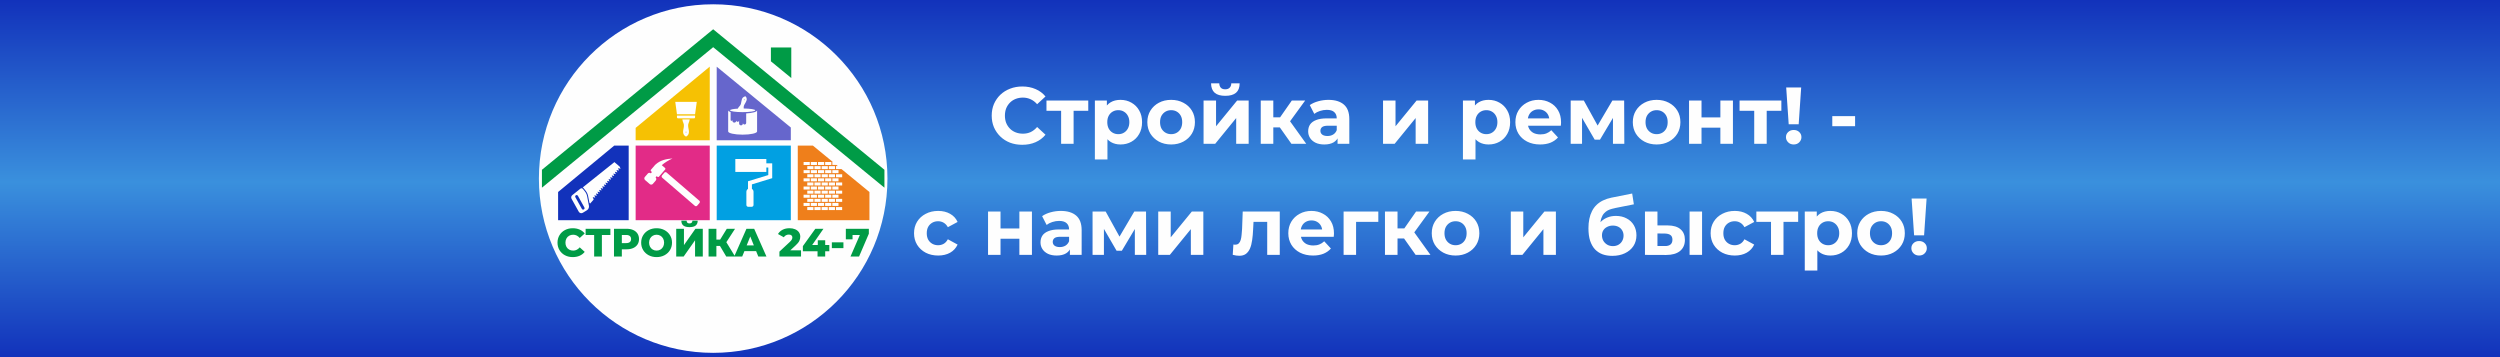 <svg width="1400" height="200" viewBox="0 0 1400 200" fill="none" xmlns="http://www.w3.org/2000/svg">
<rect x="0" y="0" width="1400" height="200" fill="#333333" stroke="none"/>
<g clip-path="url(#clip0_2293_10)">
<path d="M1400 0H0V200.002H1400V0Z" fill="url(#paint0_linear_2293_10)"/>
<path fill-rule="evenodd" clip-rule="evenodd" d="M399.378 2.404C453.277 2.404 496.972 46.099 496.972 99.998C496.972 153.897 453.277 197.592 399.378 197.592C345.479 197.592 301.784 153.897 301.784 99.998C301.784 46.099 345.479 2.404 399.378 2.404Z" fill="#FEFEFE"/>
<path fill-rule="evenodd" clip-rule="evenodd" d="M446.754 123.312H486.888V107.522L471.253 94.694H468.17V93.015H469.205L468.423 92.376H466.111V90.696H466.381L455.204 81.522H446.754V123.306V123.312ZM453.479 90.702H450.016V92.382H453.479V90.702ZM459.559 93.02H456.096V94.7H459.559V93.02ZM461.526 90.702H458.063V92.382H461.526V90.702ZM457.499 90.702H454.042V92.382H457.499V90.702ZM455.532 93.02H452.069V94.7H455.532V93.02ZM467.606 93.02H464.143V94.7H467.606V93.02ZM465.553 90.702H462.09V92.382H465.553V90.702ZM463.585 93.02H460.123V94.7H463.585V93.02ZM455.538 97.605H452.075V99.285H455.538V97.605ZM457.505 95.287H454.048V96.966H457.505V95.287ZM453.479 95.287H450.016V96.966H453.479V95.287ZM463.58 97.605H460.117V99.285H463.58V97.605ZM465.547 95.287H462.084V96.966H465.547V95.287ZM461.52 95.287H458.057V96.966H461.52V95.287ZM471.621 97.605H468.159V99.285H471.621V97.605ZM469.568 95.287H466.111V96.966H469.568V95.287ZM467.601 97.605H464.138V99.285H467.601V97.605ZM459.553 97.605H456.09V99.285H459.553V97.605ZM453.473 99.877H450.01V101.551H453.473V99.877ZM459.553 102.19H456.09V103.869H459.553V102.19ZM461.52 99.877H458.057V101.551H461.52V99.877ZM457.494 99.877H454.037V101.551H457.494V99.877ZM467.601 102.19H464.138V103.869H467.601V102.19ZM469.568 99.877H466.111V101.551H469.568V99.877ZM465.541 99.877H462.078V101.551H465.541V99.877ZM463.574 102.19H460.111V103.869H463.574V102.19ZM455.526 102.19H452.064V103.869H455.526V102.19ZM471.621 102.19H468.159V103.869H471.621V102.19ZM455.526 106.78H452.064V108.46H455.526V106.78ZM457.494 104.462H454.037V106.141H457.494V104.462ZM453.467 104.462H450.004V106.141H453.467V104.462ZM463.568 106.78H460.105V108.46H463.568V106.78ZM465.535 104.462H462.073V106.141H465.535V104.462ZM461.509 104.462H458.046V106.141H461.509V104.462ZM459.542 106.78H456.079V108.46H459.542V106.78ZM471.616 106.78H468.153V108.46H471.616V106.78ZM469.562 104.462H466.105V106.141H469.562V104.462ZM467.595 106.78H464.132V108.46H467.595V106.78ZM453.467 109.052H450.004V110.732H453.467V109.052ZM459.547 111.37H456.084V113.05H459.547V111.37ZM461.515 109.052H458.052V110.732H461.515V109.052ZM457.488 109.052H454.031V110.732H457.488V109.052ZM455.521 111.37H452.058V113.05H455.521V111.37ZM467.595 111.37H464.132V113.05H467.595V111.37ZM469.562 109.052H466.105V110.732H469.562V109.052ZM465.535 109.052H462.073V110.732H465.535V109.052ZM471.616 111.37H468.153V113.05H471.616V111.37ZM463.568 111.37H460.105V113.05H463.568V111.37ZM455.521 115.955H452.058V117.635H455.521V115.955ZM457.488 113.642H454.031V115.322H457.488V113.642ZM453.461 113.642H449.998V115.322H453.461V113.642ZM463.562 115.955H460.1V117.635H463.562V115.955ZM465.53 113.642H462.067V115.322H465.53V113.642ZM461.503 113.642H458.04V115.322H461.503V113.642ZM471.604 115.955H468.141V117.635H471.604V115.955ZM469.551 113.642H466.093V115.322H469.551V113.642ZM467.583 115.955H464.12V117.635H467.583V115.955ZM459.536 115.955H456.073V117.635H459.536V115.955Z" fill="#EF7F1B"/>
<path fill-rule="evenodd" clip-rule="evenodd" d="M442.86 78.548V71.403L401.357 37.35V78.548H442.86ZM416.486 60.762C420.092 60.808 422.922 61.245 422.922 61.774C422.922 62.338 419.764 62.792 415.87 62.792C411.976 62.792 408.823 62.338 408.823 61.774C408.823 61.337 410.704 60.969 413.351 60.825L413.189 60.767C413.46 60.215 413.851 59.743 414.277 59.306C414.863 58.702 415.059 57.736 415.237 56.516C415.49 54.756 416.417 54.049 417.515 53.922C418.263 54.733 418.505 55.872 417.555 57.373C416.894 58.409 416.411 59.272 416.468 60.111C416.48 60.33 416.491 60.543 416.486 60.762ZM416.865 55.676C416.75 55.63 416.624 55.694 416.578 55.809C416.537 55.924 416.595 56.05 416.71 56.096C416.825 56.137 416.951 56.079 416.997 55.964C417.044 55.849 416.98 55.722 416.865 55.676ZM423.964 73.612C423.964 74.602 420.34 75.407 415.87 75.407C411.401 75.407 407.777 74.602 407.777 73.612V61.78C407.777 62.148 408.277 62.493 409.14 62.775V67.17C409.14 67.446 409.37 67.676 409.646 67.676C409.922 67.676 410.152 67.451 410.152 67.17V67.607C410.152 68.194 410.63 68.671 411.216 68.671C411.797 68.671 412.281 68.194 412.281 67.607V67.411C412.281 67.854 412.649 68.222 413.092 68.222C413.535 68.222 413.903 67.86 413.903 67.411V69.148C413.903 69.735 414.386 70.213 414.967 70.213C415.548 70.213 416.031 69.729 416.031 69.148V68.821C416.031 69.327 416.445 69.735 416.946 69.735C417.446 69.735 417.86 69.321 417.86 68.821V63.517C421.369 63.321 423.969 62.62 423.969 61.78V73.612H423.964Z" fill="#6666CC"/>
<path fill-rule="evenodd" clip-rule="evenodd" d="M401.357 123.312H442.86V81.527H401.357V123.312ZM411.78 89.023H429.146V91.473H432.437V93.837V99.779L421.07 103.254V105.762C421.617 106.119 421.979 106.74 421.979 107.436V114.77C421.979 115.345 421.507 115.817 420.932 115.817H419.017C418.441 115.817 417.97 115.345 417.97 114.77V107.436C417.97 106.74 418.332 106.119 418.879 105.762V101.511L430.245 98.037V93.837H429.146V96.288H411.78C411.78 93.078 411.78 92.227 411.78 89.017V89.023Z" fill="#01A0E2"/>
<path fill-rule="evenodd" clip-rule="evenodd" d="M397.462 78.548V37.31L355.959 71.622V78.548H397.462ZM379.665 66.261H388.673C388.984 66.261 389.242 66.008 389.242 65.692V64.731H379.095V65.692C379.095 66.002 379.354 66.261 379.665 66.261ZM379.095 63.983H389.242L390.192 57.063H378.152L379.101 63.983H379.095ZM384.169 76.535C385.371 75.925 386.13 74.723 385.676 72.6C385.36 71.133 385.176 69.942 385.59 69.005C385.895 68.32 386.142 67.618 386.217 66.871C385.532 66.871 384.848 66.871 384.169 66.871C383.484 66.871 382.8 66.871 382.121 66.871C382.196 67.618 382.443 68.32 382.748 69.005C383.168 69.942 382.978 71.133 382.667 72.6C382.213 74.723 382.972 75.919 384.175 76.535H384.169ZM384.169 74.257C384.318 74.257 384.439 74.136 384.439 73.986C384.439 73.837 384.318 73.716 384.169 73.716C384.019 73.716 383.899 73.837 383.899 73.986C383.899 74.136 384.019 74.257 384.169 74.257Z" fill="#F6C103"/>
<path fill-rule="evenodd" clip-rule="evenodd" d="M355.959 123.312H397.462V81.527H355.959V123.312ZM391.618 112.394L373.297 96.621C372.923 96.299 372.348 96.34 372.026 96.713L370.726 98.226C370.404 98.6 370.444 99.175 370.823 99.498L389.139 115.27C389.513 115.593 390.088 115.552 390.416 115.173L391.716 113.66C392.038 113.286 391.998 112.711 391.618 112.383V112.394ZM367.125 99.371L367.757 98.635L368.172 98.991C368.425 99.21 368.804 99.181 369.023 98.928L372.474 94.919C372.693 94.666 372.664 94.286 372.411 94.067L370.593 92.497C372.44 90.869 374.488 89.73 376.599 88.741C373.205 88.994 369.92 89.621 367.188 92.06C367.05 92.163 366.923 92.278 366.808 92.416L364.536 95.057C364.318 95.31 364.346 95.69 364.599 95.908L365.094 96.334L364.461 97.07C363.961 96.639 363.196 96.696 362.764 97.197L361.108 99.118C360.676 99.618 360.734 100.383 361.234 100.815L363.898 103.11C364.398 103.541 365.163 103.484 365.595 102.984L367.251 101.062C367.683 100.562 367.625 99.797 367.125 99.365V99.371Z" fill="#E22B87"/>
<path fill-rule="evenodd" clip-rule="evenodd" d="M312.535 123.312H352.065V81.527H343.977L312.535 107.522V123.312ZM344.052 90.794L326.306 104.991C326.508 105.089 326.692 105.227 326.841 105.417L327.963 106.815C328.688 107.723 329.131 108.673 329.349 109.817L330.062 113.505L330.465 114.005L332.461 111.727L331.92 110.358L333.347 110.715L332.806 109.346L334.233 109.702L333.692 108.333L335.119 108.69L334.578 107.321L336.005 107.677L335.464 106.308L336.89 106.665L336.35 105.296L337.776 105.653L337.236 104.284L338.662 104.64L338.121 103.271L339.548 103.628L339.007 102.259L340.434 102.615L339.893 101.246L341.32 101.603L340.779 100.234L342.206 100.591L341.665 99.222L343.091 99.578L342.551 98.209L343.977 98.566L343.437 97.197L344.863 97.553L344.322 96.184L345.749 96.541L345.208 95.172L346.635 95.528L346.094 94.159L347.521 94.516L347.061 93.36L344.064 90.766L344.052 90.794ZM320.485 109.282L325.058 105.624C325.466 105.296 326.065 105.365 326.392 105.773L327.514 107.171C328.181 108.011 328.584 108.868 328.785 109.921L329.792 115.138C329.999 116.197 329.545 117.22 328.624 117.784L326.358 119.159C325.967 119.395 325.547 119.458 325.11 119.343C324.667 119.228 324.333 118.963 324.109 118.567L320.076 111.33C319.691 110.634 319.858 109.783 320.479 109.288L320.485 109.282ZM322.211 110.439L325.852 116.979C326.065 117.364 326.559 117.508 326.95 117.29C327.342 117.071 327.48 116.582 327.261 116.191L323.62 109.65C323.407 109.265 322.912 109.121 322.521 109.34C322.13 109.558 321.992 110.047 322.211 110.439Z" fill="#1232BB"/>
<path d="M495.281 105.106L399.378 26.42L303.481 105.106V95.074L399.378 16.388L495.281 95.074V105.106ZM431.706 26.57H443.119V43.694L431.706 34.33V26.57Z" fill="#009B46"/>
<path d="M320.755 143.975C319.127 143.975 317.666 143.63 316.366 142.945C315.072 142.255 314.054 141.3 313.312 140.069C312.57 138.838 312.202 137.446 312.202 135.893C312.202 134.34 312.57 132.948 313.312 131.717C314.054 130.486 315.072 129.531 316.366 128.84C317.661 128.15 319.122 127.811 320.755 127.811C322.176 127.811 323.459 128.064 324.598 128.564C325.737 129.065 326.686 129.795 327.44 130.739L324.644 133.27C323.637 132.056 322.418 131.446 320.98 131.446C320.134 131.446 319.386 131.63 318.725 132.004C318.063 132.372 317.557 132.896 317.195 133.569C316.832 134.242 316.648 135.018 316.648 135.893C316.648 136.767 316.827 137.538 317.195 138.211C317.557 138.884 318.069 139.407 318.725 139.776C319.386 140.144 320.134 140.334 320.98 140.334C322.418 140.334 323.637 139.724 324.644 138.516L327.44 141.047C326.686 141.996 325.737 142.721 324.598 143.221C323.459 143.722 322.176 143.975 320.755 143.975ZM341.809 131.602H337.057V143.664H332.726V131.602H327.952V128.116H341.815V131.602H341.809ZM350.938 128.116C352.347 128.116 353.567 128.346 354.602 128.817C355.637 129.283 356.437 129.951 357.001 130.819C357.564 131.688 357.846 132.7 357.846 133.874C357.846 135.041 357.564 136.06 357.001 136.917C356.437 137.774 355.637 138.435 354.602 138.907C353.567 139.373 352.341 139.609 350.938 139.609H348.228V143.676H343.834V128.127H350.938V128.116ZM350.673 136.134C351.576 136.134 352.255 135.939 352.715 135.548C353.175 135.156 353.406 134.598 353.406 133.868C353.406 133.143 353.175 132.579 352.715 132.183C352.255 131.786 351.576 131.584 350.673 131.584H348.228V136.14H350.673V136.134ZM367.689 143.975C366.043 143.975 364.571 143.63 363.259 142.934C361.948 142.238 360.918 141.277 360.17 140.046C359.422 138.815 359.049 137.434 359.049 135.893C359.049 134.351 359.422 132.971 360.17 131.74C360.918 130.509 361.948 129.548 363.259 128.852C364.571 128.156 366.049 127.811 367.689 127.811C369.334 127.811 370.806 128.156 372.118 128.852C373.429 129.548 374.459 130.509 375.207 131.74C375.955 132.971 376.329 134.351 376.329 135.893C376.329 137.434 375.955 138.815 375.207 140.046C374.459 141.277 373.429 142.238 372.118 142.934C370.806 143.63 369.328 143.975 367.689 143.975ZM367.689 140.334C368.471 140.334 369.184 140.149 369.823 139.776C370.461 139.407 370.962 138.884 371.336 138.211C371.704 137.538 371.894 136.761 371.894 135.893C371.894 135.018 371.709 134.248 371.336 133.569C370.967 132.896 370.461 132.372 369.823 132.004C369.184 131.636 368.477 131.446 367.689 131.446C366.906 131.446 366.193 131.63 365.554 132.004C364.916 132.372 364.415 132.896 364.042 133.569C363.673 134.242 363.484 135.018 363.484 135.893C363.484 136.767 363.668 137.538 364.042 138.211C364.41 138.884 364.916 139.407 365.554 139.776C366.193 140.144 366.9 140.334 367.689 140.334ZM378.681 128.121H383.013V137.25L389.432 128.121H393.562V143.67H389.231V134.564L382.834 143.67H378.681V128.121ZM386.102 127.189C384.531 127.189 383.381 126.885 382.65 126.281C381.914 125.671 381.552 124.768 381.552 123.571H384.508C384.526 124.089 384.658 124.474 384.911 124.728C385.164 124.981 385.561 125.107 386.107 125.107C386.654 125.107 387.062 124.981 387.327 124.728C387.592 124.474 387.735 124.089 387.753 123.571H390.709C390.709 124.768 390.341 125.671 389.599 126.281C388.857 126.89 387.695 127.189 386.113 127.189H386.102ZM403.18 137.716H401.179V143.67H396.801V128.121H401.179V134.161H403.29L407 128.121H411.619L406.753 135.628L411.659 143.67H406.707L403.175 137.716H403.18ZM423.434 140.65H416.859L415.634 143.67H411.147L418.01 128.121H422.341L429.227 143.67H424.654L423.434 140.65ZM422.146 137.406L420.15 132.43L418.148 137.406H422.146ZM448.578 140.184V143.67H436.475V140.915L442.296 135.473C442.86 134.938 443.234 134.483 443.429 134.11C443.619 133.73 443.717 133.35 443.717 132.965C443.717 132.464 443.544 132.067 443.205 131.786C442.866 131.504 442.371 131.36 441.715 131.36C441.14 131.36 440.611 131.492 440.128 131.751C439.644 132.01 439.253 132.384 438.937 132.873L435.669 131.049C436.279 130.043 437.131 129.249 438.224 128.674C439.316 128.098 440.617 127.805 442.112 127.805C443.297 127.805 444.344 127.995 445.253 128.38C446.162 128.766 446.875 129.318 447.387 130.037C447.899 130.756 448.152 131.59 448.152 132.533C448.152 133.379 447.974 134.173 447.611 134.921C447.249 135.668 446.547 136.514 445.512 137.463L442.578 140.172H448.578V140.184ZM464.414 140.696H462.107V143.67H457.822V140.696H449.607V137.831L456.579 128.127H461.135L454.807 137.21H457.96V134.564H462.113V137.21H464.42V140.696H464.414ZM465.835 135.72H472.318V138.964H465.835V135.72ZM486.555 128.127V130.882L481.067 143.676H476.269L481.51 131.613H477.426V134.012H473.669V128.127H486.549H486.555Z" fill="#009B46"/>
<path d="M572.448 81.086C570.013 81.086 567.743 80.695 565.639 79.913C563.564 79.101 561.76 77.959 560.227 76.486C558.694 75.012 557.491 73.284 556.619 71.299C555.777 69.315 555.356 67.135 555.356 64.76C555.356 62.385 555.777 60.205 556.619 58.221C557.491 56.236 558.694 54.508 560.227 53.035C561.79 51.561 563.609 50.434 565.684 49.652C567.758 48.84 570.028 48.434 572.494 48.434C575.23 48.434 577.695 48.916 579.89 49.878C582.115 50.81 583.979 52.193 585.482 54.027L580.792 58.356C579.709 57.123 578.507 56.206 577.184 55.605C575.861 54.974 574.418 54.658 572.854 54.658C571.381 54.658 570.028 54.899 568.796 55.38C567.563 55.861 566.495 56.552 565.594 57.454C564.692 58.356 563.985 59.423 563.474 60.656C562.993 61.889 562.752 63.257 562.752 64.76C562.752 66.263 562.993 67.631 563.474 68.864C563.985 70.097 564.692 71.164 565.594 72.066C566.495 72.968 567.563 73.659 568.796 74.141C570.028 74.621 571.381 74.862 572.854 74.862C574.418 74.862 575.861 74.561 577.184 73.96C578.507 73.329 579.709 72.382 580.792 71.119L585.482 75.448C583.979 77.282 582.115 78.68 579.89 79.642C577.695 80.605 575.214 81.086 572.448 81.086ZM594.228 80.544V60.431L595.807 62.054H586.02V56.282H609.426V62.054H599.64L601.218 60.431V80.544H594.228ZM627.472 80.905C625.428 80.905 623.639 80.454 622.106 79.552C620.572 78.65 619.37 77.282 618.498 75.448C617.656 73.584 617.235 71.239 617.235 68.413C617.235 65.557 617.641 63.212 618.453 61.378C619.265 59.544 620.437 58.176 621.971 57.274C623.504 56.372 625.338 55.921 627.472 55.921C629.757 55.921 631.802 56.447 633.606 57.499C635.44 58.522 636.883 59.965 637.935 61.829C639.018 63.693 639.559 65.888 639.559 68.413C639.559 70.969 639.018 73.178 637.935 75.043C636.883 76.906 635.44 78.35 633.606 79.372C631.802 80.394 629.757 80.905 627.472 80.905ZM613.131 89.293V56.282H619.851V61.242L619.716 68.458L620.167 75.629V89.293H613.131ZM626.255 75.133C627.427 75.133 628.465 74.862 629.367 74.321C630.299 73.78 631.035 73.013 631.576 72.021C632.148 70.999 632.433 69.796 632.433 68.413C632.433 67 632.148 65.797 631.576 64.805C631.035 63.813 630.299 63.046 629.367 62.505C628.465 61.964 627.427 61.693 626.255 61.693C625.082 61.693 624.03 61.964 623.098 62.505C622.166 63.046 621.429 63.813 620.888 64.805C620.347 65.797 620.076 67 620.076 68.413C620.076 69.796 620.347 70.999 620.888 72.021C621.429 73.013 622.166 73.78 623.098 74.321C624.03 74.862 625.082 75.133 626.255 75.133ZM655.854 80.905C653.269 80.905 650.969 80.364 648.954 79.282C646.97 78.199 645.392 76.726 644.219 74.862C643.077 72.968 642.505 70.818 642.505 68.413C642.505 65.978 643.077 63.828 644.219 61.964C645.392 60.07 646.97 58.597 648.954 57.544C650.969 56.462 653.269 55.921 655.854 55.921C658.41 55.921 660.695 56.462 662.709 57.544C664.724 58.597 666.302 60.055 667.445 61.919C668.587 63.783 669.158 65.948 669.158 68.413C669.158 70.818 668.587 72.968 667.445 74.862C666.302 76.726 664.724 78.199 662.709 79.282C660.695 80.364 658.41 80.905 655.854 80.905ZM655.854 75.133C657.027 75.133 658.079 74.862 659.011 74.321C659.943 73.78 660.68 73.013 661.221 72.021C661.762 70.999 662.033 69.796 662.033 68.413C662.033 67 661.762 65.797 661.221 64.805C660.68 63.813 659.943 63.046 659.011 62.505C658.079 61.964 657.027 61.693 655.854 61.693C654.682 61.693 653.63 61.964 652.698 62.505C651.766 63.046 651.014 63.813 650.443 64.805C649.901 65.797 649.631 67 649.631 68.413C649.631 69.796 649.901 70.999 650.443 72.021C651.014 73.013 651.766 73.78 652.698 74.321C653.63 74.862 654.682 75.133 655.854 75.133ZM673.997 80.544V56.282H680.988V70.713L692.803 56.282H699.252V80.544H692.262V66.113L680.491 80.544H673.997ZM686.174 53.666C683.528 53.666 681.544 53.095 680.221 51.952C678.898 50.78 678.221 49.021 678.191 46.676H682.791C682.821 47.698 683.107 48.51 683.648 49.111C684.189 49.712 685.016 50.013 686.129 50.013C687.211 50.013 688.038 49.712 688.609 49.111C689.21 48.51 689.511 47.698 689.511 46.676H694.201C694.201 49.021 693.525 50.78 692.172 51.952C690.819 53.095 688.82 53.666 686.174 53.666ZM723.198 80.544L715.08 69.044L720.807 65.662L731.496 80.544H723.198ZM706.015 80.544V56.282H713.051V80.544H706.015ZM710.976 71.344V65.707H719.455V71.344H710.976ZM721.484 69.225L714.9 68.503L723.423 56.282H730.909L721.484 69.225ZM749.032 80.544V75.809L748.581 74.772V66.293C748.581 64.79 748.115 63.618 747.183 62.776C746.281 61.934 744.883 61.513 742.988 61.513C741.696 61.513 740.418 61.723 739.155 62.144C737.922 62.535 736.87 63.076 735.998 63.768L733.473 58.852C734.796 57.92 736.389 57.199 738.253 56.688C740.117 56.176 742.011 55.921 743.935 55.921C747.633 55.921 750.505 56.793 752.549 58.536C754.594 60.28 755.616 63.001 755.616 66.699V80.544H749.032ZM741.635 80.905C739.741 80.905 738.118 80.59 736.765 79.958C735.412 79.297 734.375 78.41 733.653 77.297C732.931 76.185 732.571 74.937 732.571 73.554C732.571 72.111 732.916 70.848 733.608 69.766C734.33 68.684 735.457 67.842 736.99 67.24C738.524 66.609 740.523 66.293 742.988 66.293H749.437V70.397H743.755C742.101 70.397 740.959 70.668 740.328 71.209C739.726 71.75 739.426 72.427 739.426 73.239C739.426 74.141 739.771 74.862 740.463 75.403C741.184 75.914 742.162 76.17 743.394 76.17C744.567 76.17 745.619 75.899 746.551 75.358C747.483 74.787 748.16 73.96 748.581 72.878L749.663 76.125C749.152 77.688 748.22 78.876 746.867 79.688C745.514 80.499 743.77 80.905 741.635 80.905ZM774.499 80.544V56.282H781.49V70.713L793.305 56.282H799.754V80.544H792.764V66.113L780.993 80.544H774.499ZM833.585 80.905C831.541 80.905 829.752 80.454 828.219 79.552C826.685 78.65 825.483 77.282 824.611 75.448C823.769 73.584 823.348 71.239 823.348 68.413C823.348 65.557 823.754 63.212 824.566 61.378C825.378 59.544 826.55 58.176 828.083 57.274C829.617 56.372 831.451 55.921 833.585 55.921C835.87 55.921 837.915 56.447 839.719 57.499C841.553 58.522 842.996 59.965 844.048 61.829C845.131 63.693 845.672 65.888 845.672 68.413C845.672 70.969 845.131 73.178 844.048 75.043C842.996 76.906 841.553 78.35 839.719 79.372C837.915 80.394 835.87 80.905 833.585 80.905ZM819.244 89.293V56.282H825.964V61.242L825.828 68.458L826.279 75.629V89.293H819.244ZM832.368 75.133C833.54 75.133 834.578 74.862 835.48 74.321C836.412 73.78 837.148 73.013 837.689 72.021C838.261 70.999 838.546 69.796 838.546 68.413C838.546 67 838.261 65.797 837.689 64.805C837.148 63.813 836.412 63.046 835.48 62.505C834.578 61.964 833.54 61.693 832.368 61.693C831.195 61.693 830.143 61.964 829.211 62.505C828.279 63.046 827.542 63.813 827.001 64.805C826.46 65.797 826.189 67 826.189 68.413C826.189 69.796 826.46 70.999 827.001 72.021C827.542 73.013 828.279 73.78 829.211 74.321C830.143 74.862 831.195 75.133 832.368 75.133ZM862.463 80.905C859.697 80.905 857.262 80.364 855.157 79.282C853.083 78.199 851.474 76.726 850.332 74.862C849.189 72.968 848.618 70.818 848.618 68.413C848.618 65.978 849.174 63.828 850.287 61.964C851.429 60.07 852.978 58.597 854.932 57.544C856.886 56.462 859.096 55.921 861.561 55.921C863.937 55.921 866.071 56.432 867.965 57.454C869.89 58.446 871.408 59.889 872.52 61.784C873.633 63.648 874.189 65.888 874.189 68.503C874.189 68.774 874.174 69.09 874.144 69.45C874.114 69.781 874.084 70.097 874.054 70.397H854.346V66.293H870.356L867.65 67.511C867.65 66.248 867.394 65.151 866.883 64.219C866.372 63.287 865.665 62.565 864.763 62.054C863.861 61.513 862.809 61.242 861.607 61.242C860.404 61.242 859.337 61.513 858.405 62.054C857.503 62.565 856.796 63.302 856.285 64.264C855.774 65.196 855.518 66.308 855.518 67.601V68.684C855.518 70.007 855.804 71.179 856.375 72.201C856.976 73.193 857.803 73.96 858.856 74.501C859.938 75.012 861.201 75.268 862.644 75.268C863.937 75.268 865.064 75.073 866.026 74.682C867.018 74.291 867.92 73.704 868.732 72.923L872.475 76.982C871.363 78.244 869.965 79.222 868.281 79.913C866.597 80.575 864.658 80.905 862.463 80.905ZM879.582 80.544V56.282H886.933L896.088 72.878H893.156L902.943 56.282H909.527L909.617 80.544H903.258V63.497L904.341 64.219L895.997 78.199H893.021L884.633 63.723L885.941 63.407V80.544H879.582ZM927.721 80.905C925.135 80.905 922.835 80.364 920.821 79.282C918.836 78.199 917.258 76.726 916.086 74.862C914.943 72.968 914.372 70.818 914.372 68.413C914.372 65.978 914.943 63.828 916.086 61.964C917.258 60.07 918.836 58.597 920.821 57.544C922.835 56.462 925.135 55.921 927.721 55.921C930.276 55.921 932.561 56.462 934.576 57.544C936.59 58.597 938.169 60.055 939.311 61.919C940.454 63.783 941.025 65.948 941.025 68.413C941.025 70.818 940.454 72.968 939.311 74.862C938.169 76.726 936.59 78.199 934.576 79.282C932.561 80.364 930.276 80.905 927.721 80.905ZM927.721 75.133C928.893 75.133 929.946 74.862 930.878 74.321C931.81 73.78 932.546 73.013 933.088 72.021C933.629 70.999 933.899 69.796 933.899 68.413C933.899 67 933.629 65.797 933.088 64.805C932.546 63.813 931.81 63.046 930.878 62.505C929.946 61.964 928.893 61.693 927.721 61.693C926.548 61.693 925.496 61.964 924.564 62.505C923.632 63.046 922.88 63.813 922.309 64.805C921.768 65.797 921.497 67 921.497 68.413C921.497 69.796 921.768 70.999 922.309 72.021C922.88 73.013 923.632 73.78 924.564 74.321C925.496 74.862 926.548 75.133 927.721 75.133ZM945.864 80.544V56.282H952.854V65.752H963.407V56.282H970.442V80.544H963.407V71.48H952.854V80.544H945.864ZM982.363 80.544V60.431L983.942 62.054H974.155V56.282H997.561V62.054H987.775L989.353 60.431V80.544H982.363ZM1001.67 69.586L1000.27 48.976H1008.66L1007.26 69.586H1001.67ZM1004.47 80.905C1003.21 80.905 1002.17 80.499 1001.36 79.688C1000.54 78.876 1000.14 77.914 1000.14 76.801C1000.14 75.659 1000.54 74.712 1001.36 73.96C1002.17 73.178 1003.21 72.787 1004.47 72.787C1005.76 72.787 1006.8 73.178 1007.58 73.96C1008.39 74.712 1008.8 75.659 1008.8 76.801C1008.8 77.914 1008.39 78.876 1007.58 79.688C1006.8 80.499 1005.76 80.905 1004.47 80.905ZM1026.08 70.668V65.031H1038.85V70.668H1026.08Z" fill="#FEFEFE"/>
<path d="M525.389 143.1C522.773 143.1 520.443 142.573 518.398 141.521C516.354 140.439 514.746 138.951 513.573 137.056C512.43 135.162 511.859 133.013 511.859 130.607C511.859 128.172 512.43 126.022 513.573 124.158C514.746 122.264 516.354 120.791 518.398 119.739C520.443 118.656 522.773 118.115 525.389 118.115C527.944 118.115 530.169 118.656 532.063 119.739C533.957 120.791 535.355 122.309 536.257 124.294L530.8 127.225C530.169 126.082 529.372 125.241 528.41 124.699C527.478 124.158 526.456 123.888 525.344 123.888C524.141 123.888 523.059 124.158 522.097 124.699C521.134 125.241 520.368 126.007 519.797 126.999C519.255 127.992 518.985 129.194 518.985 130.607C518.985 132.02 519.255 133.223 519.797 134.215C520.368 135.207 521.134 135.974 522.097 136.515C523.059 137.056 524.141 137.327 525.344 137.327C526.456 137.327 527.478 137.071 528.41 136.56C529.372 136.019 530.169 135.162 530.8 133.99L536.257 136.966C535.355 138.92 533.957 140.439 532.063 141.521C530.169 142.573 527.944 143.1 525.389 143.1ZM553.304 142.739V118.476H560.295V127.947H570.848V118.476H577.883V142.739H570.848V133.674H560.295V142.739H553.304ZM599.139 142.739V138.003L598.688 136.966V128.488C598.688 126.984 598.222 125.812 597.29 124.97C596.388 124.128 594.99 123.707 593.096 123.707C591.803 123.707 590.526 123.918 589.263 124.339C588.03 124.73 586.978 125.271 586.106 125.962L583.581 121.047C584.903 120.115 586.497 119.393 588.361 118.882C590.225 118.371 592.119 118.115 594.043 118.115C597.741 118.115 600.613 118.987 602.657 120.731C604.702 122.475 605.724 125.196 605.724 128.894V142.739H599.139ZM591.743 143.1C589.849 143.1 588.226 142.784 586.873 142.152C585.52 141.491 584.482 140.604 583.761 139.492C583.039 138.379 582.679 137.132 582.679 135.749C582.679 134.305 583.024 133.043 583.716 131.96C584.437 130.878 585.565 130.036 587.098 129.435C588.632 128.803 590.631 128.488 593.096 128.488H599.545V132.592H593.863C592.209 132.592 591.067 132.862 590.435 133.403C589.834 133.945 589.533 134.621 589.533 135.433C589.533 136.335 589.879 137.056 590.571 137.598C591.292 138.109 592.269 138.364 593.502 138.364C594.675 138.364 595.727 138.094 596.659 137.552C597.591 136.981 598.268 136.154 598.688 135.072L599.771 138.319C599.26 139.883 598.328 141.07 596.975 141.882C595.622 142.694 593.878 143.1 591.743 143.1ZM611.835 142.739V118.476H619.186L628.341 135.072H625.41L635.196 118.476H641.78L641.871 142.739H635.512V125.692L636.594 126.413L628.251 140.394H625.275L616.886 125.917L618.194 125.601V142.739H611.835ZM648.61 142.739V118.476H655.6V132.907L667.416 118.476H673.865V142.739H666.874V128.307L655.104 142.739H648.61ZM690.333 142.694L690.694 136.921C690.874 136.951 691.054 136.981 691.235 137.011C691.415 137.011 691.581 137.011 691.731 137.011C692.573 137.011 693.234 136.771 693.715 136.29C694.196 135.809 694.557 135.162 694.798 134.351C695.038 133.509 695.204 132.562 695.294 131.509C695.414 130.457 695.504 129.36 695.564 128.217L695.925 118.476H716.67V142.739H709.635V122.535L711.213 124.249H700.57L702.058 122.445L701.743 128.533C701.653 130.698 701.472 132.682 701.202 134.486C700.961 136.29 700.555 137.853 699.984 139.176C699.413 140.469 698.646 141.476 697.684 142.198C696.722 142.889 695.489 143.235 693.986 143.235C693.445 143.235 692.873 143.19 692.272 143.1C691.671 143.009 691.024 142.874 690.333 142.694ZM735.297 143.1C732.53 143.1 730.095 142.558 727.991 141.476C725.916 140.394 724.308 138.92 723.165 137.056C722.023 135.162 721.451 133.013 721.451 130.607C721.451 128.172 722.008 126.022 723.12 124.158C724.262 122.264 725.811 120.791 727.765 119.739C729.719 118.656 731.929 118.115 734.395 118.115C736.77 118.115 738.904 118.626 740.798 119.648C742.723 120.641 744.241 122.084 745.353 123.978C746.466 125.842 747.022 128.082 747.022 130.698C747.022 130.968 747.007 131.284 746.977 131.645C746.947 131.975 746.917 132.291 746.887 132.592H727.179V128.488H743.189L740.483 129.705C740.483 128.443 740.227 127.345 739.716 126.413C739.205 125.481 738.498 124.76 737.597 124.249C736.695 123.707 735.642 123.437 734.44 123.437C733.237 123.437 732.17 123.707 731.238 124.249C730.336 124.76 729.629 125.496 729.118 126.458C728.607 127.39 728.351 128.503 728.351 129.796V130.878C728.351 132.201 728.637 133.373 729.208 134.396C729.81 135.388 730.636 136.154 731.689 136.696C732.771 137.207 734.034 137.462 735.477 137.462C736.77 137.462 737.897 137.267 738.859 136.876C739.851 136.485 740.753 135.899 741.565 135.117L745.308 139.176C744.196 140.439 742.798 141.416 741.114 142.107C739.431 142.769 737.491 143.1 735.297 143.1ZM752.415 142.739V118.476H771.852V124.249H757.827L759.405 122.715V142.739H752.415ZM792.763 142.739L784.645 131.239L790.373 127.856L801.061 142.739H792.763ZM775.58 142.739V118.476H782.616V142.739H775.58ZM780.541 133.539V127.901H789.02V133.539H780.541ZM791.049 131.419L784.465 130.698L792.988 118.476H800.475L791.049 131.419ZM815.132 143.1C812.546 143.1 810.246 142.558 808.232 141.476C806.247 140.394 804.669 138.92 803.496 137.056C802.354 135.162 801.783 133.013 801.783 130.607C801.783 128.172 802.354 126.022 803.496 124.158C804.669 122.264 806.247 120.791 808.232 119.739C810.246 118.656 812.546 118.115 815.132 118.115C817.687 118.115 819.972 118.656 821.987 119.739C824.001 120.791 825.579 122.249 826.722 124.113C827.864 125.977 828.436 128.142 828.436 130.607C828.436 133.013 827.864 135.162 826.722 137.056C825.579 138.92 824.001 140.394 821.987 141.476C819.972 142.558 817.687 143.1 815.132 143.1ZM815.132 137.327C816.304 137.327 817.356 137.056 818.288 136.515C819.221 135.974 819.957 135.207 820.498 134.215C821.039 133.193 821.31 131.99 821.31 130.607C821.31 129.194 821.039 127.992 820.498 126.999C819.957 126.007 819.221 125.241 818.288 124.699C817.356 124.158 816.304 123.888 815.132 123.888C813.959 123.888 812.907 124.158 811.975 124.699C811.043 125.241 810.291 126.007 809.72 126.999C809.179 127.992 808.908 129.194 808.908 130.607C808.908 131.99 809.179 133.193 809.72 134.215C810.291 135.207 811.043 135.974 811.975 136.515C812.907 137.056 813.959 137.327 815.132 137.327ZM846.046 142.739V118.476H853.037V132.907L864.852 118.476H871.301V142.739H864.311V128.307L852.541 142.739H846.046ZM902.878 143.28C900.893 143.28 899.089 142.994 897.466 142.423C895.842 141.822 894.429 140.905 893.227 139.672C892.054 138.409 891.137 136.801 890.476 134.847C889.844 132.892 889.528 130.562 889.528 127.856C889.528 125.932 889.694 124.173 890.025 122.58C890.355 120.986 890.851 119.543 891.513 118.25C892.174 116.928 893.016 115.77 894.038 114.778C895.091 113.756 896.308 112.914 897.691 112.252C899.104 111.561 900.698 111.035 902.472 110.674L914.017 108.374L914.964 114.417L904.772 116.447C904.17 116.567 903.479 116.732 902.697 116.943C901.946 117.123 901.179 117.409 900.397 117.799C899.646 118.19 898.939 118.747 898.278 119.468C897.646 120.16 897.135 121.077 896.744 122.219C896.353 123.332 896.158 124.715 896.158 126.368C896.158 126.879 896.173 127.27 896.203 127.541C896.263 127.811 896.308 128.097 896.338 128.398C896.398 128.698 896.429 129.164 896.429 129.796L894.174 127.586C894.835 126.173 895.677 124.97 896.699 123.978C897.751 122.986 898.954 122.234 900.307 121.723C901.69 121.182 903.223 120.911 904.907 120.911C907.192 120.911 909.191 121.377 910.905 122.309C912.649 123.211 914.002 124.489 914.964 126.143C915.926 127.796 916.407 129.675 916.407 131.78C916.407 134.065 915.836 136.079 914.693 137.823C913.551 139.537 911.957 140.875 909.913 141.837C907.898 142.799 905.553 143.28 902.878 143.28ZM903.238 137.823C904.411 137.823 905.448 137.568 906.35 137.056C907.252 136.515 907.944 135.809 908.425 134.937C908.936 134.035 909.191 133.028 909.191 131.915C909.191 130.833 908.936 129.871 908.425 129.029C907.944 128.187 907.252 127.526 906.35 127.045C905.448 126.564 904.396 126.323 903.193 126.323C902.021 126.323 900.968 126.564 900.036 127.045C899.104 127.496 898.383 128.127 897.872 128.939C897.361 129.75 897.105 130.698 897.105 131.78C897.105 132.892 897.361 133.915 897.872 134.847C898.413 135.749 899.134 136.47 900.036 137.011C900.968 137.552 902.036 137.823 903.238 137.823ZM946.165 142.739V118.476H953.155V142.739H946.165ZM933.944 126.233C937.13 126.263 939.521 126.984 941.114 128.398C942.738 129.781 943.549 131.75 943.549 134.305C943.549 136.981 942.632 139.071 940.798 140.574C938.964 142.047 936.364 142.784 932.996 142.784L921.181 142.739V118.476H928.171V126.233H933.944ZM932.365 137.778C933.718 137.808 934.755 137.522 935.477 136.921C936.198 136.32 936.559 135.418 936.559 134.215C936.559 133.013 936.198 132.156 935.477 131.645C934.755 131.103 933.718 130.818 932.365 130.788L928.171 130.743V137.778H932.365ZM971.482 143.1C968.866 143.1 966.536 142.573 964.492 141.521C962.447 140.439 960.839 138.951 959.666 137.056C958.524 135.162 957.953 133.013 957.953 130.607C957.953 128.172 958.524 126.022 959.666 124.158C960.839 122.264 962.447 120.791 964.492 119.739C966.536 118.656 968.866 118.115 971.482 118.115C974.038 118.115 976.263 118.656 978.157 119.739C980.051 120.791 981.449 122.309 982.351 124.294L976.894 127.225C976.263 126.082 975.466 125.241 974.504 124.699C973.572 124.158 972.549 123.888 971.437 123.888C970.234 123.888 969.152 124.158 968.19 124.699C967.228 125.241 966.461 126.007 965.89 126.999C965.349 127.992 965.078 129.194 965.078 130.607C965.078 132.02 965.349 133.223 965.89 134.215C966.461 135.207 967.228 135.974 968.19 136.515C969.152 137.056 970.234 137.327 971.437 137.327C972.549 137.327 973.572 137.071 974.504 136.56C975.466 136.019 976.263 135.162 976.894 133.99L982.351 136.966C981.449 138.92 980.051 140.439 978.157 141.521C976.263 142.573 974.038 143.1 971.482 143.1ZM991.768 142.739V122.625L993.347 124.249H983.56V118.476H1006.97V124.249H997.18L998.758 122.625V142.739H991.768ZM1025.01 143.1C1022.97 143.1 1021.18 142.649 1019.65 141.747C1018.11 140.845 1016.91 139.477 1016.04 137.643C1015.2 135.779 1014.78 133.434 1014.78 130.607C1014.78 127.751 1015.18 125.406 1015.99 123.572C1016.8 121.738 1017.98 120.37 1019.51 119.468C1021.04 118.566 1022.88 118.115 1025.01 118.115C1027.3 118.115 1029.34 118.641 1031.15 119.694C1032.98 120.716 1034.42 122.159 1035.48 124.023C1036.56 125.887 1037.1 128.082 1037.1 130.607C1037.1 133.163 1036.56 135.373 1035.48 137.237C1034.42 139.101 1032.98 140.544 1031.15 141.566C1029.34 142.588 1027.3 143.1 1025.01 143.1ZM1010.67 151.488V118.476H1017.39V123.437L1017.26 130.652L1017.71 137.823V151.488H1010.67ZM1023.79 137.327C1024.97 137.327 1026 137.056 1026.91 136.515C1027.84 135.974 1028.58 135.207 1029.12 134.215C1029.69 133.193 1029.97 131.99 1029.97 130.607C1029.97 129.194 1029.69 127.992 1029.12 126.999C1028.58 126.007 1027.84 125.241 1026.91 124.699C1026 124.158 1024.97 123.888 1023.79 123.888C1022.62 123.888 1021.57 124.158 1020.64 124.699C1019.71 125.241 1018.97 126.007 1018.43 126.999C1017.89 127.992 1017.62 129.194 1017.62 130.607C1017.62 131.99 1017.89 133.193 1018.43 134.215C1018.97 135.207 1019.71 135.974 1020.64 136.515C1021.57 137.056 1022.62 137.327 1023.79 137.327ZM1053.39 143.1C1050.81 143.1 1048.51 142.558 1046.49 141.476C1044.51 140.394 1042.93 138.92 1041.76 137.056C1040.62 135.162 1040.05 133.013 1040.05 130.607C1040.05 128.172 1040.62 126.022 1041.76 124.158C1042.93 122.264 1044.51 120.791 1046.49 119.739C1048.51 118.656 1050.81 118.115 1053.39 118.115C1055.95 118.115 1058.24 118.656 1060.25 119.739C1062.26 120.791 1063.84 122.249 1064.98 124.113C1066.13 125.977 1066.7 128.142 1066.7 130.607C1066.7 133.013 1066.13 135.162 1064.98 137.056C1063.84 138.92 1062.26 140.394 1060.25 141.476C1058.24 142.558 1055.95 143.1 1053.39 143.1ZM1053.39 137.327C1054.57 137.327 1055.62 137.056 1056.55 136.515C1057.48 135.974 1058.22 135.207 1058.76 134.215C1059.3 133.193 1059.57 131.99 1059.57 130.607C1059.57 129.194 1059.3 127.992 1058.76 126.999C1058.22 126.007 1057.48 125.241 1056.55 124.699C1055.62 124.158 1054.57 123.888 1053.39 123.888C1052.22 123.888 1051.17 124.158 1050.24 124.699C1049.31 125.241 1048.55 126.007 1047.98 126.999C1047.44 127.992 1047.17 129.194 1047.17 130.607C1047.17 131.99 1047.44 133.193 1047.98 134.215C1048.55 135.207 1049.31 135.974 1050.24 136.515C1051.17 137.056 1052.22 137.327 1053.39 137.327ZM1071.9 131.78L1070.5 111.17H1078.89L1077.49 131.78H1071.9ZM1074.69 143.1C1073.43 143.1 1072.39 142.694 1071.58 141.882C1070.77 141.07 1070.36 140.108 1070.36 138.996C1070.36 137.853 1070.77 136.906 1071.58 136.154C1072.39 135.373 1073.43 134.982 1074.69 134.982C1075.99 134.982 1077.02 135.373 1077.81 136.154C1078.62 136.906 1079.02 137.853 1079.02 138.996C1079.02 140.108 1078.62 141.07 1077.81 141.882C1077.02 142.694 1075.99 143.1 1074.69 143.1Z" fill="#FEFEFE"/>
</g>
<defs>
<linearGradient id="paint0_linear_2293_10" x1="700" y1="200.002" x2="700" y2="0" gradientUnits="userSpaceOnUse">
<stop stop-color="#1232BB"/>
<stop offset="0.49" stop-color="#3A90DD"/>
<stop offset="1" stop-color="#1232BB"/>
</linearGradient>
<clipPath id="clip0_2293_10">
<rect width="1400" height="200.002" fill="white"/>
</clipPath>
</defs>
</svg>

